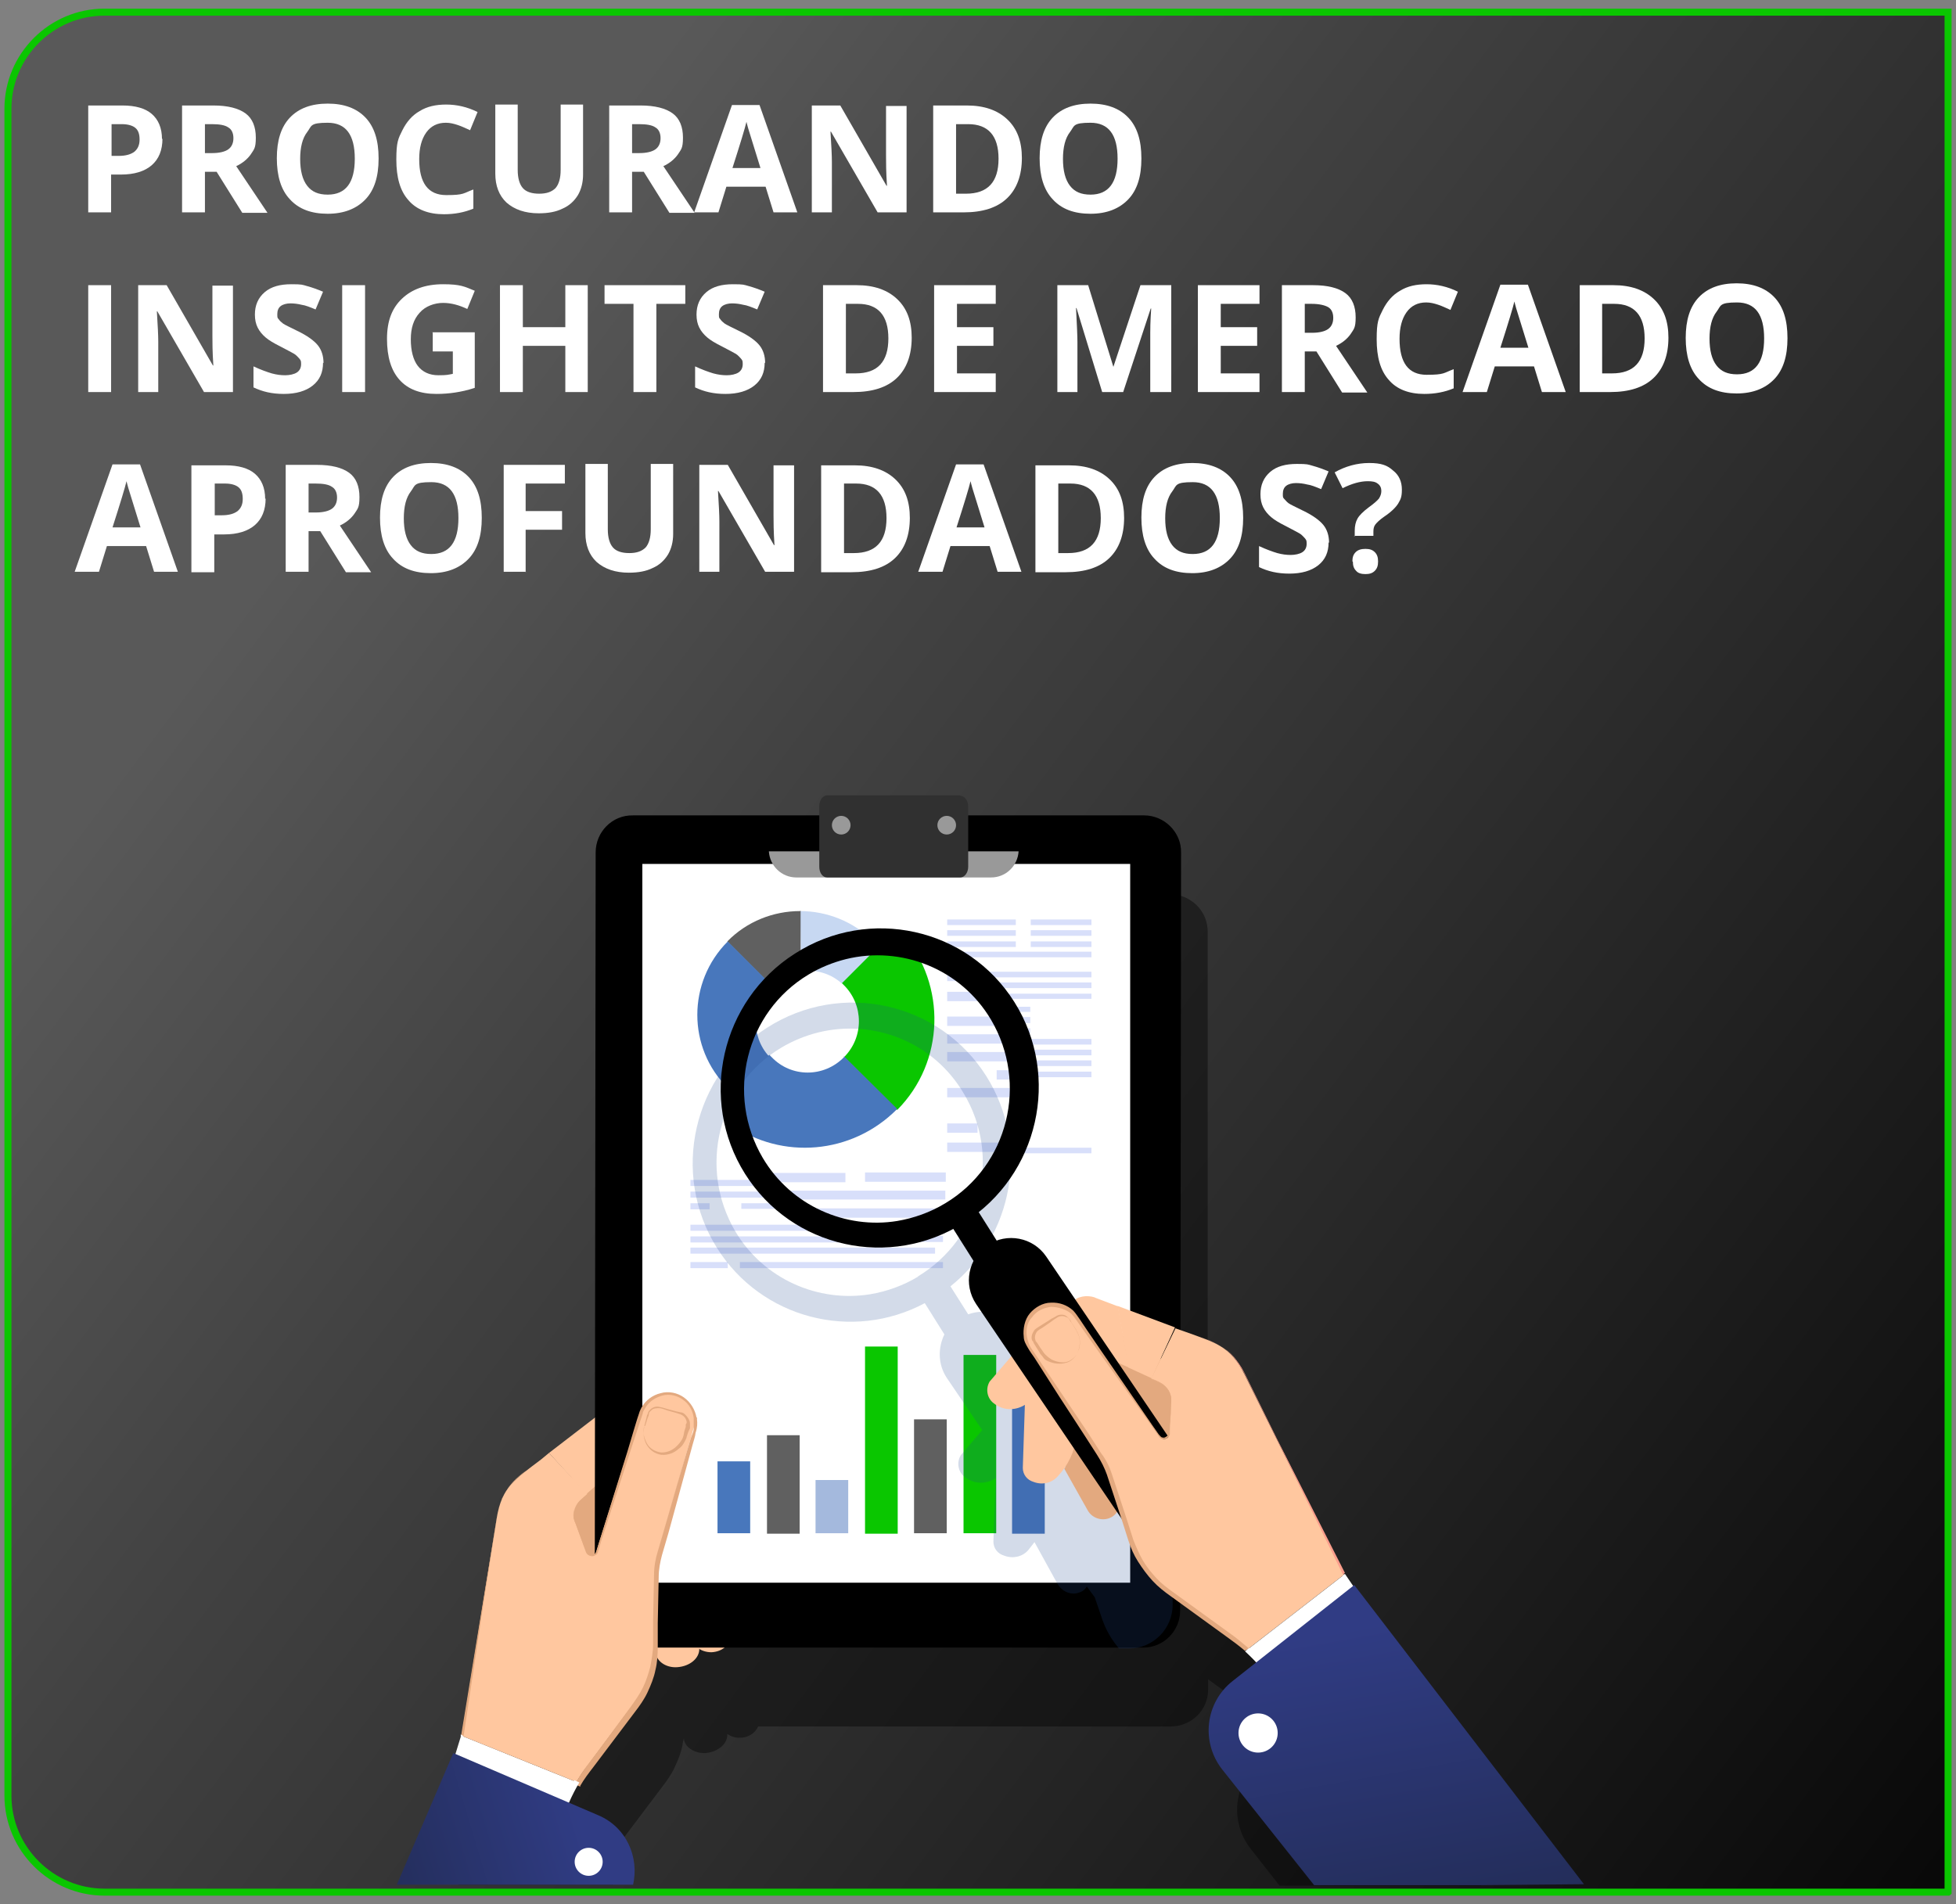 <?xml version="1.0" encoding="UTF-8"?>
<svg id="a" xmlns="http://www.w3.org/2000/svg" version="1.1" xmlns:xlink="http://www.w3.org/1999/xlink" viewBox="0 0 419 408">
  <rect x="0" y="0" width="419" height="408" fill="#808080" stroke="none"/>
  <defs>
    <style>
      .cls-1 {
        fill: #000;
      }

      .cls-1, .cls-2, .cls-3, .cls-4, .cls-5, .cls-6, .cls-7, .cls-8, .cls-9, .cls-10, .cls-11, .cls-12, .cls-13, .cls-14, .cls-15, .cls-16, .cls-17, .cls-18, .cls-19, .cls-20 {
        stroke-width: 0px;
      }

      .cls-2 {
        fill: #fc619d;
      }

      .cls-3 {
        fill: #fb9e8c;
      }

      .cls-4 {
        fill: #0ac600;
      }

      .cls-5 {
        fill: #4877bc;
      }

      .cls-6 {
        fill: #224d8f;
      }

      .cls-21 {
        opacity: .4;
      }

      .cls-7 {
        fill: #303030;
      }

      .cls-8 {
        fill: #a4b9dd;
      }

      .cls-9 {
        fill: #999;
      }

      .cls-10 {
        fill: #54bded;
      }

      .cls-11 {
        fill: #302c6f;
      }

      .cls-12 {
        fill: url(#linear-gradient-2);
      }

      .cls-13 {
        fill: #c7d8f2;
      }

      .cls-14 {
        fill: url(#linear-gradient-3);
      }

      .cls-15 {
        fill: #ffc79f;
      }

      .cls-16 {
        fill: #d8dffa;
      }

      .cls-17 {
        fill: #e3a97f;
      }

      .cls-18 {
        fill: #606060;
      }

      .cls-19 {
        fill: #fff;
      }

      .cls-22 {
        opacity: .2;
      }

      .cls-20 {
        fill: #ffb29f;
      }

      .cls-23 {
        fill: url(#linear-gradient);
        stroke: #0ac600;
        stroke-miterlimit: 10;
        stroke-width: 1.5px;
      }
    </style>
    <linearGradient id="linear-gradient" x1="442.8" y1="33.4" x2="-16.4" y2="379.5" gradientTransform="translate(0 408) scale(1 -1)" gradientUnits="userSpaceOnUse">
      <stop offset="0" stop-color="#000"/>
      <stop offset="0" stop-color="#080808"/>
      <stop offset=".6" stop-color="#424242"/>
      <stop offset=".8" stop-color="#595959"/>
    </linearGradient>
    <linearGradient id="linear-gradient-2" x1="80.1" y1="-532.5" x2="123.3" y2="-519.6" gradientTransform="translate(0 -131.9) scale(1 -1)" gradientUnits="userSpaceOnUse">
      <stop offset="0" stop-color="#232d59"/>
      <stop offset="1" stop-color="#303c84"/>
    </linearGradient>
    <linearGradient id="linear-gradient-3" x1="303.3" y1="-543.5" x2="292.2" y2="-480.3" gradientTransform="translate(0 -131.9) scale(1 -1)" gradientUnits="userSpaceOnUse">
      <stop offset="0" stop-color="#232d59"/>
      <stop offset="1" stop-color="#303c84"/>
    </linearGradient>
  </defs>
  <g id="b">
    <path class="cls-23" d="M417.3,405.4H22.4c-11.4,0-20.7-9.3-20.7-20.7V23.3c0-11.4,9.3-20.7,20.7-20.7h394.9v402.8Z"/>
  </g>
  <g>
    <path class="cls-19" d="M34.8,29.7c0,2.5-.8,4.4-2.3,5.7-1.5,1.3-3.7,2-6.6,2h-2.1v8.1h-4.9v-22.9h7.3c2.8,0,4.9.6,6.3,1.8,1.4,1.2,2.2,3,2.2,5.4ZM23.8,33.4h1.6c1.5,0,2.6-.3,3.4-.9.7-.6,1.1-1.4,1.1-2.6s-.3-2-.9-2.5c-.6-.5-1.6-.8-2.9-.8h-2.2v6.8Z"/>
    <path class="cls-19" d="M43.9,36.7v8.8h-4.9v-22.9h6.7c3.1,0,5.4.6,6.9,1.7s2.2,2.9,2.2,5.2-.4,2.5-1.1,3.6c-.7,1-1.8,1.9-3.1,2.5,3.4,5.1,5.7,8.5,6.7,10h-5.4l-5.5-8.8h-2.6ZM43.9,32.8h1.6c1.5,0,2.7-.3,3.4-.8.7-.5,1.1-1.3,1.1-2.4s-.4-1.9-1.1-2.3c-.7-.5-1.9-.7-3.5-.7h-1.5v6.2Z"/>
    <path class="cls-19" d="M81.1,34c0,3.8-.9,6.7-2.8,8.7-1.9,2-4.6,3.1-8.1,3.1s-6.2-1-8.1-3.1c-1.9-2-2.8-5-2.8-8.8s.9-6.7,2.8-8.7c1.9-2,4.6-3,8.1-3s6.2,1,8.1,3c1.9,2,2.8,4.9,2.8,8.7ZM64.3,34c0,2.6.5,4.5,1.5,5.8,1,1.3,2.4,1.9,4.4,1.9,3.9,0,5.8-2.6,5.8-7.7s-1.9-7.7-5.8-7.7-3.4.7-4.4,2c-1,1.3-1.5,3.2-1.5,5.8Z"/>
    <path class="cls-19" d="M95.5,26.3c-1.8,0-3.2.7-4.2,2.1-1,1.4-1.5,3.3-1.5,5.7,0,5.1,1.9,7.7,5.8,7.7s3.6-.4,5.8-1.2v4.1c-1.9.8-4,1.2-6.3,1.2-3.3,0-5.9-1-7.6-3-1.8-2-2.6-4.9-2.6-8.7s.4-4.5,1.3-6.3c.9-1.8,2.1-3.2,3.7-4.1,1.6-1,3.5-1.4,5.7-1.4s4.5.5,6.7,1.6l-1.6,3.9c-.9-.4-1.7-.8-2.6-1.1-.9-.3-1.7-.5-2.6-.5Z"/>
    <path class="cls-19" d="M124.9,22.6v14.8c0,1.7-.4,3.2-1.1,4.4-.8,1.3-1.9,2.3-3.3,2.9-1.4.7-3.1,1-5.1,1-2.9,0-5.2-.8-6.9-2.3-1.6-1.5-2.4-3.6-2.4-6.2v-14.8h4.8v14c0,1.8.4,3.1,1.1,3.9.7.8,1.9,1.2,3.5,1.2s2.7-.4,3.5-1.2c.7-.8,1.1-2.1,1.1-3.9v-14h4.8Z"/>
    <path class="cls-19" d="M135.4,36.7v8.8h-4.9v-22.9h6.7c3.1,0,5.4.6,6.9,1.7s2.2,2.9,2.2,5.2-.4,2.5-1.1,3.6c-.7,1-1.8,1.9-3.1,2.5,3.4,5.1,5.7,8.5,6.7,10h-5.4l-5.5-8.8h-2.6ZM135.4,32.8h1.6c1.5,0,2.7-.3,3.4-.8.7-.5,1.1-1.3,1.1-2.4s-.4-1.9-1.1-2.3c-.7-.5-1.9-.7-3.5-.7h-1.5v6.2Z"/>
    <path class="cls-19" d="M165.7,45.5l-1.7-5.5h-8.4l-1.7,5.5h-5.2l8.1-23h5.9l8.1,23h-5.2ZM162.9,36c-1.5-4.9-2.4-7.7-2.6-8.4-.2-.6-.3-1.2-.4-1.5-.3,1.3-1.3,4.6-3,9.9h6Z"/>
    <path class="cls-19" d="M194.2,45.5h-6.2l-10-17.3h-.1c.2,3.1.3,5.2.3,6.5v10.8h-4.3v-22.9h6.1l9.9,17.2h.1c-.2-3-.2-5.1-.2-6.3v-10.8h4.4v22.9Z"/>
    <path class="cls-19" d="M218.9,33.8c0,3.8-1.1,6.7-3.2,8.7s-5.2,3-9.3,3h-6.5v-22.9h7.2c3.7,0,6.6,1,8.7,3s3.1,4.7,3.1,8.3ZM213.9,34c0-4.9-2.2-7.4-6.5-7.4h-2.6v14.9h2.1c4.7,0,7-2.5,7-7.5Z"/>
    <path class="cls-19" d="M244.5,34c0,3.8-.9,6.7-2.8,8.7-1.9,2-4.6,3.1-8.1,3.1s-6.2-1-8.1-3.1c-1.9-2-2.8-5-2.8-8.8s.9-6.7,2.8-8.7c1.9-2,4.6-3,8.1-3s6.2,1,8.1,3c1.9,2,2.8,4.9,2.8,8.7ZM227.7,34c0,2.6.5,4.5,1.5,5.8s2.4,1.9,4.4,1.9c3.9,0,5.8-2.6,5.8-7.7s-1.9-7.7-5.8-7.7-3.4.7-4.4,2c-1,1.3-1.5,3.2-1.5,5.8Z"/>
    <path class="cls-19" d="M18.9,84v-22.9h4.9v22.9h-4.9Z"/>
    <path class="cls-19" d="M49.9,84h-6.2l-10-17.3h-.1c.2,3.1.3,5.2.3,6.5v10.8h-4.3v-22.9h6.1l9.9,17.2h.1c-.2-3-.2-5.1-.2-6.3v-10.8h4.4v22.9Z"/>
    <path class="cls-19" d="M69.2,77.7c0,2.1-.7,3.7-2.2,4.9-1.5,1.2-3.6,1.8-6.2,1.8s-4.6-.5-6.5-1.4v-4.5c1.5.7,2.9,1.2,3.9,1.5,1.1.3,2,.4,2.9.4s1.9-.2,2.5-.6c.6-.4.9-1,.9-1.8s-.1-.8-.4-1.2c-.3-.3-.6-.7-1.1-1-.5-.3-1.5-.8-3-1.6-1.4-.7-2.4-1.3-3.1-1.9-.7-.6-1.3-1.3-1.7-2.1-.4-.8-.6-1.7-.6-2.8,0-2,.7-3.6,2.1-4.8,1.4-1.2,3.3-1.7,5.7-1.7s2.3.1,3.4.4c1.1.3,2.2.7,3.4,1.2l-1.6,3.8c-1.2-.5-2.2-.9-3-1-.8-.2-1.6-.3-2.4-.3s-1.6.2-2.1.6c-.5.4-.7,1-.7,1.7s0,.8.3,1.1c.2.3.5.6.9.9.4.3,1.5.8,3.1,1.6,2.1,1,3.6,2.1,4.4,3.1.8,1,1.2,2.3,1.2,3.8Z"/>
    <path class="cls-19" d="M73.3,84v-22.9h4.9v22.9h-4.9Z"/>
    <path class="cls-19" d="M92.6,71.2h9.1v11.9c-1.5.5-2.9.8-4.2,1-1.3.2-2.6.3-4,.3-3.5,0-6.1-1-7.9-3s-2.7-4.9-2.7-8.8,1.1-6.6,3.2-8.6,5-3.1,8.8-3.1,4.6.5,6.8,1.4l-1.6,3.9c-1.7-.8-3.4-1.3-5.2-1.3s-3.8.7-5,2.1c-1.3,1.4-1.9,3.3-1.9,5.7s.5,4.4,1.5,5.7c1,1.3,2.5,2,4.4,2s2-.1,3.1-.3v-4.8h-4.3v-4Z"/>
    <path class="cls-19" d="M125.9,84h-4.8v-9.9h-9.1v9.9h-4.9v-22.9h4.9v9h9.1v-9h4.8v22.9Z"/>
    <path class="cls-19" d="M140.6,84h-4.9v-18.9h-6.2v-4h17.3v4h-6.2v18.9Z"/>
    <path class="cls-19" d="M163.8,77.7c0,2.1-.7,3.7-2.2,4.9-1.5,1.2-3.6,1.8-6.2,1.8s-4.6-.5-6.5-1.4v-4.5c1.5.7,2.9,1.2,3.9,1.5,1.1.3,2,.4,2.9.4s1.9-.2,2.5-.6c.6-.4.9-1,.9-1.8s-.1-.8-.4-1.2c-.3-.3-.6-.7-1.1-1-.5-.3-1.5-.8-3-1.6-1.4-.7-2.4-1.3-3.1-1.9-.7-.6-1.3-1.3-1.7-2.1-.4-.8-.6-1.7-.6-2.8,0-2,.7-3.6,2.1-4.8,1.4-1.2,3.3-1.7,5.7-1.7s2.3.1,3.4.4c1.1.3,2.2.7,3.4,1.2l-1.6,3.8c-1.2-.5-2.2-.9-3-1-.8-.2-1.6-.3-2.4-.3s-1.6.2-2.1.6c-.5.4-.7,1-.7,1.7s0,.8.3,1.1c.2.3.5.6.9.9.4.3,1.5.8,3.1,1.6,2.1,1,3.6,2.1,4.4,3.1.8,1,1.2,2.3,1.2,3.8Z"/>
    <path class="cls-19" d="M195.3,72.3c0,3.8-1.1,6.7-3.2,8.7s-5.2,3-9.3,3h-6.5v-22.9h7.2c3.7,0,6.6,1,8.7,3,2.1,2,3.1,4.7,3.1,8.3ZM190.3,72.5c0-4.9-2.2-7.4-6.5-7.4h-2.6v14.9h2.1c4.7,0,7-2.5,7-7.5Z"/>
    <path class="cls-19" d="M213.3,84h-13.2v-22.9h13.2v4h-8.3v5h7.8v4h-7.8v5.9h8.3v4Z"/>
    <path class="cls-19" d="M236.1,84l-5.5-18h-.1c.2,3.7.3,6.1.3,7.3v10.7h-4.3v-22.9h6.6l5.4,17.5h0l5.8-17.5h6.6v22.9h-4.5v-10.8c0-.5,0-1.1,0-1.8s0-2.4.2-5.3h-.1l-5.9,17.9h-4.4Z"/>
    <path class="cls-19" d="M269.8,84h-13.2v-22.9h13.2v4h-8.3v5h7.8v4h-7.8v5.9h8.3v4Z"/>
    <path class="cls-19" d="M279.5,75.2v8.8h-4.9v-22.9h6.7c3.1,0,5.4.6,6.9,1.7,1.5,1.1,2.2,2.9,2.2,5.2s-.4,2.5-1.1,3.6c-.7,1-1.8,1.9-3.1,2.5,3.4,5.1,5.7,8.5,6.7,10h-5.4l-5.5-8.8h-2.6ZM279.5,71.3h1.6c1.5,0,2.7-.3,3.4-.8.7-.5,1.1-1.3,1.1-2.4s-.4-1.9-1.1-2.3-1.9-.7-3.5-.7h-1.5v6.2Z"/>
    <path class="cls-19" d="M305.5,64.8c-1.8,0-3.2.7-4.2,2.1s-1.5,3.3-1.5,5.7c0,5.1,1.9,7.7,5.8,7.7s3.6-.4,5.8-1.2v4.1c-1.9.8-4,1.2-6.3,1.2-3.3,0-5.9-1-7.6-3-1.8-2-2.6-4.9-2.6-8.7s.4-4.5,1.3-6.3,2.1-3.2,3.7-4.1c1.6-1,3.5-1.4,5.7-1.4s4.5.5,6.7,1.6l-1.6,3.9c-.9-.4-1.7-.8-2.6-1.1-.9-.3-1.7-.5-2.6-.5Z"/>
    <path class="cls-19" d="M330.3,84l-1.7-5.5h-8.4l-1.7,5.5h-5.2l8.1-23h5.9l8.1,23h-5.2ZM327.4,74.5c-1.5-4.9-2.4-7.7-2.6-8.4-.2-.6-.3-1.2-.4-1.5-.3,1.3-1.3,4.6-3,9.9h6Z"/>
    <path class="cls-19" d="M357.4,72.3c0,3.8-1.1,6.7-3.2,8.7s-5.2,3-9.3,3h-6.5v-22.9h7.2c3.7,0,6.6,1,8.7,3s3.1,4.7,3.1,8.3ZM352.3,72.5c0-4.9-2.2-7.4-6.5-7.4h-2.6v14.9h2.1c4.7,0,7-2.5,7-7.5Z"/>
    <path class="cls-19" d="M382.9,72.5c0,3.8-.9,6.7-2.8,8.7-1.9,2-4.6,3.1-8.1,3.1s-6.2-1-8.1-3.1c-1.9-2-2.8-5-2.8-8.8s.9-6.7,2.8-8.7c1.9-2,4.6-3,8.1-3s6.2,1,8.1,3c1.9,2,2.8,4.9,2.8,8.7ZM366.2,72.5c0,2.6.5,4.5,1.5,5.8s2.4,1.9,4.4,1.9c3.9,0,5.8-2.6,5.8-7.7s-1.9-7.7-5.8-7.7-3.4.7-4.4,2c-1,1.3-1.5,3.2-1.5,5.8Z"/>
    <path class="cls-19" d="M33,122.5l-1.7-5.5h-8.4l-1.7,5.5h-5.2l8.1-23h5.9l8.1,23h-5.2ZM30.1,113c-1.5-4.9-2.4-7.7-2.6-8.4-.2-.6-.3-1.2-.4-1.5-.3,1.3-1.3,4.6-3,9.9h6Z"/>
    <path class="cls-19" d="M56.9,106.8c0,2.5-.8,4.4-2.3,5.7-1.5,1.3-3.7,2-6.6,2h-2.1v8.1h-4.9v-22.9h7.3c2.8,0,4.9.6,6.3,1.8,1.4,1.2,2.2,3,2.2,5.4ZM45.9,110.4h1.6c1.5,0,2.6-.3,3.4-.9.7-.6,1.1-1.4,1.1-2.6s-.3-2-.9-2.5c-.6-.5-1.6-.8-2.9-.8h-2.2v6.8Z"/>
    <path class="cls-19" d="M66.1,113.7v8.8h-4.9v-22.9h6.7c3.1,0,5.4.6,6.9,1.7s2.2,2.9,2.2,5.2-.4,2.5-1.1,3.6c-.7,1-1.8,1.9-3.1,2.5,3.4,5.1,5.7,8.5,6.7,10h-5.4l-5.5-8.8h-2.6ZM66.1,109.8h1.6c1.5,0,2.7-.3,3.4-.8.7-.5,1.1-1.3,1.1-2.4s-.4-1.9-1.1-2.3c-.7-.5-1.9-.7-3.5-.7h-1.5v6.2Z"/>
    <path class="cls-19" d="M103.2,111c0,3.8-.9,6.7-2.8,8.7-1.9,2-4.6,3.1-8.1,3.1s-6.2-1-8.1-3.1c-1.9-2-2.8-5-2.8-8.8s.9-6.7,2.8-8.7c1.9-2,4.6-3,8.1-3s6.2,1,8.1,3c1.9,2,2.8,4.9,2.8,8.7ZM86.5,111c0,2.6.5,4.5,1.5,5.8,1,1.3,2.4,1.9,4.4,1.9,3.9,0,5.8-2.6,5.8-7.7s-1.9-7.7-5.8-7.7-3.4.7-4.4,2c-1,1.3-1.5,3.2-1.5,5.8Z"/>
    <path class="cls-19" d="M112.7,122.5h-4.8v-22.9h13.1v4h-8.4v5.9h7.8v4h-7.8v9.1Z"/>
    <path class="cls-19" d="M144.2,99.6v14.8c0,1.7-.4,3.2-1.1,4.4-.8,1.3-1.9,2.3-3.3,2.9-1.4.7-3.1,1-5.1,1-2.9,0-5.2-.8-6.9-2.3-1.6-1.5-2.4-3.6-2.4-6.2v-14.8h4.8v14c0,1.8.4,3.1,1.1,3.9.7.8,1.9,1.2,3.5,1.2s2.7-.4,3.5-1.2c.7-.8,1.1-2.1,1.1-3.9v-14h4.8Z"/>
    <path class="cls-19" d="M170.1,122.5h-6.2l-10-17.3h-.1c.2,3.1.3,5.2.3,6.5v10.8h-4.3v-22.9h6.1l9.9,17.2h.1c-.2-3-.2-5.1-.2-6.3v-10.8h4.4v22.9Z"/>
    <path class="cls-19" d="M194.9,110.9c0,3.8-1.1,6.7-3.2,8.7s-5.2,3-9.3,3h-6.5v-22.9h7.2c3.7,0,6.6,1,8.7,3,2.1,2,3.1,4.7,3.1,8.3ZM189.9,111c0-4.9-2.2-7.4-6.5-7.4h-2.6v14.9h2.1c4.7,0,7-2.5,7-7.5Z"/>
    <path class="cls-19" d="M213.7,122.5l-1.7-5.5h-8.4l-1.7,5.5h-5.2l8.1-23h5.9l8.1,23h-5.2ZM210.9,113c-1.5-4.9-2.4-7.7-2.6-8.4-.2-.6-.3-1.2-.4-1.5-.3,1.3-1.3,4.6-3,9.9h6Z"/>
    <path class="cls-19" d="M240.8,110.9c0,3.8-1.1,6.7-3.2,8.7s-5.2,3-9.3,3h-6.5v-22.9h7.2c3.7,0,6.6,1,8.7,3s3.1,4.7,3.1,8.3ZM235.8,111c0-4.9-2.2-7.4-6.5-7.4h-2.6v14.9h2.1c4.7,0,7-2.5,7-7.5Z"/>
    <path class="cls-19" d="M266.3,111c0,3.8-.9,6.7-2.8,8.7-1.9,2-4.6,3.1-8.1,3.1s-6.2-1-8.1-3.1c-1.9-2-2.8-5-2.8-8.8s.9-6.7,2.8-8.7c1.9-2,4.6-3,8.1-3s6.2,1,8.1,3c1.9,2,2.8,4.9,2.8,8.7ZM249.6,111c0,2.6.5,4.5,1.5,5.8s2.4,1.9,4.4,1.9c3.9,0,5.8-2.6,5.8-7.7s-1.9-7.7-5.8-7.7-3.4.7-4.4,2c-1,1.3-1.5,3.2-1.5,5.8Z"/>
    <path class="cls-19" d="M284.6,116.2c0,2.1-.7,3.7-2.2,4.9-1.5,1.2-3.6,1.8-6.2,1.8s-4.6-.5-6.5-1.4v-4.5c1.5.7,2.9,1.2,3.9,1.5,1.1.3,2,.4,2.9.4s1.9-.2,2.5-.6c.6-.4.9-1,.9-1.8s-.1-.8-.4-1.2c-.3-.3-.6-.7-1.1-1-.5-.3-1.5-.8-3-1.6-1.4-.7-2.4-1.3-3.1-1.9-.7-.6-1.3-1.3-1.7-2.1-.4-.8-.6-1.7-.6-2.8,0-2,.7-3.6,2.1-4.8,1.4-1.2,3.3-1.7,5.7-1.7s2.3.1,3.4.4c1.1.3,2.2.7,3.4,1.2l-1.6,3.8c-1.2-.5-2.2-.9-3-1-.8-.2-1.6-.3-2.4-.3s-1.6.2-2.1.6c-.5.4-.7,1-.7,1.7s0,.8.3,1.1.5.6.9.9,1.5.8,3.1,1.6c2.1,1,3.6,2.1,4.4,3.1.8,1,1.2,2.3,1.2,3.8Z"/>
    <path class="cls-19" d="M290.2,114.9v-1.2c0-1,.2-1.9.6-2.6s1.2-1.5,2.4-2.4c1.1-.8,1.8-1.4,2.2-1.9.3-.5.5-1,.5-1.6s-.2-1.2-.8-1.6c-.5-.4-1.2-.5-2.1-.5-1.6,0-3.4.5-5.4,1.5l-1.7-3.4c2.3-1.3,4.8-2,7.4-2s3.9.5,5.1,1.6c1.3,1,1.9,2.4,1.9,4.1s-.3,2.1-.8,3c-.5.8-1.5,1.8-3,2.8-1,.7-1.6,1.3-1.9,1.7-.3.4-.4.9-.4,1.5v.9h-4.2ZM289.7,120.3c0-.9.2-1.5.7-2s1.2-.7,2.1-.7,1.5.2,2,.7c.5.5.7,1.1.7,2s-.2,1.5-.7,2c-.5.5-1.1.7-2,.7s-1.6-.2-2-.7c-.5-.5-.7-1.1-.7-2Z"/>
  </g>
  <g>
    <g class="cls-21">
      <path class="cls-1" d="M296,356.6l-.5.4-1.9-2.8-21.2-42.7c-.5-1.2-1.2-2.2-1.8-3-2.6-3.5-5.7-4.3-11-6.3l-.9-.4v-102.2c0-4-2.9-7.2-6.7-7.9v-10.5c0-1.5-1.2-2.9-2.7-2.9h-2.2c-1.5,0-2.9,1.3-2.9,2.8v5.1c-1.1,0-2,.9-2,2.1v3.2h-28.9v-2c0-1.3-.7-2.3-1.7-2.3h-28.5c-.9,0-1.7,1-1.7,2.3v2h-40c-4.3,0-8,3.5-8,8v121.1l-10,7.7-1.6,1.3c-1,.8-1.9,1.4-2.7,2.1l2.7-2.2-3.2,2.4c-1.1.8-2.1,1.6-3,2.6s-1.6,2.1-2.2,3.3c-.5,1.3-.9,2.5-1.1,3.9l-2.6,15.8-5.2,31.6-.2.5-6.1,14.2h33.1v-3.8l-1.6-.7c0-.2.2-.5.4-.6.8-1.4,1.8-2.7,2.8-4l8.9-11.8c1-1.3,2-2.7,2.7-4.2s1.4-3.2,1.7-4.8c0-.5.2-1,.3-1.5,0,1.8,2.2,3.3,4.6,3.2,2.6-.2,4.7-1.9,4.7-3.9v-.2c.7.5,1.7.9,2.8.8,1.9,0,3.3-1.2,3.8-2.4h88.4c4.3,0,8-3.4,8-7.9v-2.2l11.1,8.1c2,1.4,3.9,3.1,5.6,5l-5.4,4.3c-5.8,4.6-6.8,13-2.2,18.9l6.2,7.9h43.2v-20.5l-21.1-26.9h-.2Z"/>
    </g>
    <g class="cls-22">
      <path class="cls-6" d="M118.6,331.9l.3-.3c-.2,0-.4.3-.5.4h.2Z"/>
    </g>
    <g>
      <rect class="cls-10" x="241" y="197" width="1.5" height="7.1" transform="translate(40.4 441.6) rotate(-89.8)"/>
      <path class="cls-11" d="M242.1,275.6v-2.4c0-.2-.2-.4-.4-.4s-.4.2-.4.4v2.4c0,.2.2.4.4.4s.4-.2.4-.4Z"/>
      <polygon class="cls-10" points="241.3 275.2 240.7 273.3 242.9 273.2 242.1 275.2 241.3 275.2"/>
      <polygon class="cls-10" points="238.1 265.3 245.5 265.3 242.9 273.2 240.7 273.3 238.1 265.3"/>
      <path class="cls-11" d="M238.5,201.4h7.1c.2,0,.4.2.4.4l-.3,63.2c0,.5-.4.8-.8.8h-6.2c-.5,0-.8-.4-.8-.8l.3-63.2c0-.2.2-.4.4-.4h0Z"/>
    </g>
    <path class="cls-17" d="M124.5,339.2c3.4.7,6.9-1.5,7.6-5l3.4-16.7c.7-3.4-1.5-6.9-5-7.6-3.4-.7-6.9,1.5-7.6,5l-3.4,16.7c-.8,3.4,1.4,6.9,5,7.6Z"/>
    <path class="cls-20" d="M132.1,320.5c1.5-1.2,3.5-1.4,5.2-.5l1.4.6c-.7.7-1.3,1.5-1.6,2.5l-3.2,9.8-4.2,3.8-1.7-13.2,4.1-3.2v.2Z"/>
    <polygon class="cls-15" points="117.6 311.3 128 303.3 129.7 316.5 125.6 320.1 117.6 311.3"/>
    <path class="cls-15" d="M149.5,343.1l.3,10.2c0,2-2,3.7-4.7,3.9-2.6.2-4.8-1.5-4.6-3.5l1.4-16.1,7.7,5.5h0Z"/>
    <path class="cls-15" d="M156.2,342.1l.2,8.6c0,1.7-1.7,3.2-4,3.3-2.2,0-4-1.3-3.9-3l1.2-13.6,6.5,4.7Z"/>
    <path class="cls-1" d="M244.9,353h-109.6c-4.3,0-8-3.6-7.9-8l.2-162.4c0-4.3,3.5-8,8-7.9h109.5c4.3,0,8,3.6,7.9,8l-.2,162.4c0,4.3-3.5,7.9-7.9,7.9h0Z"/>
    <rect class="cls-19" x="137.6" y="185.1" width="104.5" height="154"/>
    <path class="cls-19" d="M98.9,372.4l-3.4,11.7,24.2,6.5v-.4c1-3,2.3-5.8,3.8-8.4l-24.6-9.9v.5h0Z"/>
    <path class="cls-15" d="M144.7,298.9c-2.2-.6-4.3,0-5.9,1.4-.7.7-1.3,1.5-1.6,2.5l-3.2,9.8-6.3,19.9c-.4,1.1-1.8,1.1-2.2,0l-2.4-6.6c-.5-1.5,0-3.3,1.1-4.4l1.6-1.4-8.2-8.8-1.7,1.4c-5.5,4.2-8.4,5.8-9.5,12.6l-7.5,46.6,24.6,9.9c.7-1.2,1.4-2.3,2.3-3.4l10.2-13.7c2.7-3.6,4.2-8,4.2-12.5l.2-15.2c0-1.5.3-3.1.6-4.5l7.5-26.2c1.1-3-.6-6.4-3.8-7.4h0Z"/>
    <g>
      <path class="cls-17" d="M104,340.7l2.5-15.8c.2-1.4.5-2.6,1.1-3.9.5-1.3,1.3-2.3,2.2-3.3.9-1,1.9-1.8,3-2.7l3.2-2.4-3.2,2.4c-1.1.8-2.1,1.6-3,2.6s-1.6,2.1-2.2,3.3c-.5,1.3-.9,2.5-1.1,3.9l-2.6,15.8-5.1,31.1.5.3,4.7-31.3Z"/>
      <path class="cls-17" d="M149.2,303.7c-.3-1.7-1.3-3.3-2.7-4.3s-3.3-1.4-5-.9c-1.7.4-3.2,1.5-4.1,3.1-.2.4-.4.8-.5,1.2l-.4,1.2-.7,2.3-1.4,4.7-5.9,18.9-.7,2.3c0,.4-.3.8-.6.9-.4.2-.8.2-1.1,0-.4-.2-.5-.6-.6-1l-.5-1.2-.8-2.3-.8-2.3c-.4-.7-.5-1.5-.4-2.3,0-.8.5-1.5,1.1-2.2.6-.5,1.2-1.1,1.8-1.6h-.2c-.5.5-1.2,1.1-1.7,1.6-.5.6-1,1.4-1.1,2.2-.2.8,0,1.7.4,2.4l1.7,4.6.5,1.2c0,.2,0,.4.2.5,0,.2.3.4.5.5.4.3.9.3,1.3,0,.5-.2.6-.6.7-1.1l.7-2.3,6.1-18.8,2.3-7,.4-1.2c0-.4.3-.7.5-1.1.8-1.4,2.2-2.3,3.7-2.7s3.2,0,4.4.9c1.3.9,2.1,2.3,2.3,3.9v2.3c0,.8-.5,1.5-.7,2.3l-2.8,9.5-2.8,9.7-1.4,4.8c-.5,1.6-.8,3.3-.8,5.1l-.2,9.8v5c0,1.6-.3,3.2-.6,4.8-.4,1.5-.9,3.1-1.6,4.5s-1.6,2.7-2.6,4.1l-5.9,8-3,4c-1,1.3-2,2.7-2.8,4.2,0,0,0,.2-.2.4l1.1.5v-.2c.8-1.4,1.8-2.7,2.8-4l8.9-11.8c1-1.3,2-2.7,2.7-4.2s1.4-3.2,1.7-4.8c.4-1.6.5-3.3.5-5.1v-5l.2-9.8c0-1.6.3-3.2.7-4.7l1.4-4.8,2.6-9.5,2.6-9.5c.2-.8.5-1.5.6-2.4.4-1.2.4-2.1.3-2.9v-.4Z"/>
      <path class="cls-19" d="M119.3,389.9l-23.4-6.1,3.3-11.4h0v-.5l-.5-.3v.5l-3.6,11.7v.4h.3l24.2,6.7.5.2.2-.5c.9-3.1,2.2-6,3.8-8.7l-1.1-.5c-1.5,2.6-2.8,5.4-3.7,8.3v.2Z"/>
    </g>
    <path class="cls-17" d="M138,305.6l.5-1.9c0-.3.2-.6.3-.9,0-.3.3-.6.5-.8.5-.5,1.2-.7,1.8-.6s1.3.3,1.9.5l1.9.5.9.2c.4,0,.7.2,1,.5.5.5,1,1.2,1,1.9s0,.4,0,.5v.5l-.4.9-.3.9c0,.3-.2.6-.4,1-.3.6-.7,1.2-1.3,1.6-1,.9-2.3,1.4-3.7,1.3-1.4-.2-2.5-1-3.2-2.2-.6-1.1-.8-2.5-.5-3.7v-.2ZM138,305.6c-.4,1.3,0,2.6.6,3.7s1.9,1.8,3.1,1.9c1.3,0,2.4-.5,3.3-1.4.5-.5.8-.9,1.1-1.4s.4-1.2.5-1.8l.3-.9v-.5s.2-.3.2-.4c0-.5-.3-1.1-.7-1.4-.2-.2-.5-.3-.7-.4l-.9-.3-1.8-.5c-.6-.2-1.3-.5-1.8-.5s-1.3,0-1.7.5c-.3.2-.5.5-.5.8s-.2.6-.3.9l-.5,1.6h-.2Z"/>
    <path class="cls-9" d="M164.7,182.4c.2,3.1,2.7,5.6,5.9,5.6h41.7c3.2,0,5.7-2.5,5.9-5.6h-53.5,0Z"/>
    <path class="cls-7" d="M205.7,170.4h-28.5c-.9,0-1.7,1-1.7,2.3v13c0,1.3.7,2.3,1.7,2.3h28.5c.9,0,1.7-1,1.7-2.3v-12.9c0-1.3-.8-2.3-1.7-2.3h0Z"/>
    <rect class="cls-16" x="147.9" y="257.8" width="4.1" height="1.3"/>
    <rect class="cls-16" x="184.1" y="264.8" width="17.9" height="1.3"/>
    <polygon class="cls-16" points="147.9 252.8 147.9 254.1 165.9 254.1 164.4 252.8 147.9 252.8"/>
    <polygon class="cls-16" points="181.1 251.3 162.4 251.3 164.6 253.3 181.1 253.3 181.1 251.3"/>
    <rect class="cls-16" x="185.3" y="251.2" width="17.3" height="2"/>
    <polygon class="cls-16" points="147.9 255.3 147.9 256.6 168.7 256.6 167.2 255.3 147.9 255.3"/>
    <polygon class="cls-16" points="202.5 255.1 166.7 255.1 169 257 202.5 257 202.5 255.1"/>
    <polygon class="cls-16" points="158.8 257.8 158.8 259 171.5 259 170 257.8 158.8 257.8"/>
    <polygon class="cls-16" points="202.5 258.9 171.1 258.9 173.4 260.9 202.5 260.9 202.5 258.9"/>
    <rect class="cls-16" x="147.9" y="262.4" width="54" height="1.3"/>
    <rect class="cls-16" x="147.9" y="264.9" width="33.5" height="1.3"/>
    <rect class="cls-16" x="147.9" y="267.3" width="52.4" height="1.3"/>
    <rect class="cls-16" x="147.9" y="270.4" width="8" height="1.3"/>
    <rect class="cls-16" x="158.5" y="270.4" width="43.5" height="1.3"/>
    <rect class="cls-16" x="220.8" y="197" width="13" height="1.2"/>
    <rect class="cls-16" x="220.8" y="199.3" width="13" height="1.2"/>
    <rect class="cls-16" x="220.8" y="201.7" width="13" height="1.2"/>
    <rect class="cls-16" x="202.9" y="203.9" width="30.9" height="1.2"/>
    <rect class="cls-16" x="209.5" y="208.2" width="24.3" height="1.2"/>
    <polygon class="cls-16" points="209.5 211.7 210.6 211.7 209.5 211 209.5 211.7"/>
    <polygon class="cls-16" points="233.8 210.5 209.5 210.5 209.5 211 210.6 211.7 233.8 211.7 233.8 210.5"/>
    <polygon class="cls-16" points="213.9 214 213.4 213.8 213.5 214 213.9 214"/>
    <polygon class="cls-16" points="213.4 213.8 212.1 212.9 209.5 212.9 209.5 214 213.5 214 213.4 213.8"/>
    <polygon class="cls-16" points="212.1 212.9 213.4 213.8 213.2 212.9 212.1 212.9"/>
    <polygon class="cls-16" points="233.8 214 233.8 212.9 213.2 212.9 213.4 213.8 213.9 214 233.8 214"/>
    <rect class="cls-16" x="202.9" y="197" width="14.7" height="1.2"/>
    <rect class="cls-16" x="202.9" y="199.3" width="14.7" height="1.2"/>
    <rect class="cls-16" x="202.9" y="201.7" width="14.7" height="1.2"/>
    <polygon class="cls-16" points="206.3 208.2 205.6 208.2 206.3 208.7 206.3 208.2"/>
    <polygon class="cls-16" points="220.7 215.7 214 215.7 214.3 216.8 220.7 216.8 220.7 215.7"/>
    <polygon class="cls-16" points="220.7 217.9 214.6 217.9 214.9 219.2 220.7 219.2 220.7 217.9"/>
    <polygon class="cls-16" points="220.7 220.3 215.2 220.3 215.5 221.5 220.7 221.5 220.7 220.3"/>
    <polygon class="cls-16" points="233.8 222.6 215.8 222.6 216.1 223.8 233.8 223.8 233.8 222.6"/>
    <polygon class="cls-16" points="233.8 224.9 216.4 224.9 216.8 226.1 233.8 226.1 233.8 224.9"/>
    <polygon class="cls-16" points="233.8 227.2 217 227.2 217.3 228.4 233.8 228.4 233.8 227.2"/>
    <polygon class="cls-16" points="233.8 229.6 217.7 229.6 217.9 230.8 233.8 230.8 233.8 229.6"/>
    <polygon class="cls-16" points="219.4 233.2 219.4 232 218.3 232 218.6 233.2 219.4 233.2"/>
    <polygon class="cls-16" points="218.9 234.4 218.7 234.4 218.5 235.5 219.2 235.5 218.9 234.4"/>
    <polygon class="cls-16" points="219.4 235.5 219.4 234.4 218.9 234.4 219.2 235.5 219.4 235.5"/>
    <polygon class="cls-16" points="219.4 236.6 218.3 236.6 218 237.9 219.4 237.9 219.4 236.6"/>
    <polygon class="cls-16" points="219.4 239 217.8 239 217.7 240.2 219.4 240.2 219.4 239"/>
    <polygon class="cls-16" points="219.4 243.6 217 243.6 216.8 244.8 219.4 244.8 219.4 243.6"/>
    <g>
      <polygon class="cls-16" points="207.4 205.6 202.9 205.6 202.9 207.6 208.4 207.6 208.4 206.5 207.4 205.6"/>
      <rect class="cls-16" x="202.9" y="208.2" width="5.6" height="2"/>
      <rect class="cls-16" x="202.9" y="212.5" width="8.9" height="2"/>
      <rect class="cls-16" x="202.9" y="217.8" width="15" height="2"/>
      <rect class="cls-16" x="202.9" y="221.6" width="15" height="2"/>
      <rect class="cls-16" x="202.9" y="225.4" width="15" height="2"/>
      <rect class="cls-16" x="213.5" y="229.3" width="4.4" height="2"/>
      <rect class="cls-16" x="202.9" y="233.1" width="15" height="2"/>
      <rect class="cls-16" x="202.9" y="240.7" width="6.5" height="2"/>
      <rect class="cls-16" x="202.9" y="244.8" width="15" height="2"/>
    </g>
    <polygon class="cls-16" points="233.8 245.9 216.6 245.9 216.4 247.1 233.8 247.1 233.8 245.9"/>
    <g>
      <circle class="cls-9" cx="180.2" cy="176.8" r="2"/>
      <circle class="cls-9" cx="202.8" cy="176.8" r="2"/>
    </g>
    <path class="cls-12" d="M135.6,403.9c1.4-6.1-1.5-12.5-7.5-15l-31-13.3-12.1,28.2h50.6Z"/>
    <circle class="cls-19" cx="126.1" cy="398.9" r="3"/>
    <path class="cls-2" d="M187.8,202.3l-1.3,1.3h2.3c-.4-.5-.7-.9-1.1-1.3h.1Z"/>
    <path class="cls-4" d="M193.4,200.1h-2.7l-10.4,10.5.5.5c4.2,4.2,4.3,11.1,0,15.4l11.4,11.3c10.2-10.3,10.6-26.7,1.2-37.7Z"/>
    <path class="cls-5" d="M180.8,226.5h0c-4.3,4.4-11.3,4.4-15.5,0l-.5-.5-7.2,7.2-.9,7.8c10.8,7.5,25.7,6.4,35.4-3.3v-.2l-11.3-11.2v.2Z"/>
    <path class="cls-13" d="M187.1,201.7c-4.3-4.3-10-6.5-15.7-6.5l.2,11.4,5.5-3.3h-2.3,2.3l1.6-1-1.6,1,9-.4,1-1.3h0Z"/>
    <path class="cls-13" d="M172.6,204.8v3.1c2.7,0,5.5.8,7.7,2.8l10.4-10.4-11.3.5-6.8,4.1h0Z"/>
    <path class="cls-18" d="M171.4,195.2c-5.7,0-11.4,2.2-15.6,6.5l8.9,8.9h0l.6-1.2-.6,1.2,6.8-4.1v-11.4h0Z"/>
    <path class="cls-5" d="M170.9,210.2v-2.7l-7.3,4.3h0l1,1c1.8-1.7,4.1-2.6,6.3-2.6Z"/>
    <path class="cls-5" d="M165.2,211.1l-1.2-1.2-4.9,9.4-1.6,14.2,7.2-7.2c-3.9-4.3-3.7-11,.5-15.2h0Z"/>
    <path class="cls-5" d="M159.7,220.3l1.2-2.2v-1.1,1.1l3.9-7.5-1,.6,1-.6-8.9-8.9h0c-8.7,8.7-8.7,22.8,0,31.4h0l3.7-3.6,1.3-11.4-1.2,2.2Z"/>
    <g>
      <rect class="cls-5" x="153.7" y="313.1" width="7" height="15.4"/>
      <rect class="cls-18" x="164.3" y="307.5" width="7" height="21.1"/>
      <rect class="cls-8" x="174.7" y="317.1" width="7" height="11.4"/>
      <rect class="cls-4" x="185.3" y="288.5" width="7" height="40.1"/>
      <rect class="cls-18" x="195.8" y="304.1" width="7" height="24.4"/>
      <rect class="cls-4" x="206.4" y="290.3" width="7" height="38.2"/>
      <rect class="cls-5" x="216.8" y="278.9" width="7" height="49.7"/>
    </g>
    <g class="cls-22">
      <path class="cls-6" d="M251.6,302.3c-1.2-.5-2.4-.9-3.8-1.4l-2-.7-12.4-4.6-4.9-1.8c-1.4-.5-3-.4-4.2.4l-6.3-9.2c-2.3-3.5-6.8-4.8-10.6-3.4l-3.8-6c13.5-10.8,17-30.2,7.7-45-10-15.9-31.1-20.6-47-10.4-15.9,10.1-20.7,31.3-10.7,47.2,9.5,15.1,29,20.1,44.5,11.8l4.2,6.7c-1.4,2.9-1.4,6.4.5,9.3l7.6,11.2-4.6,5.4c-.9,1.5-.6,3.5.8,4.6,0,0,.3.2.4.3,1.9,1.3,4.3,1.3,6.3,0l-.5,13.6c0,1.4.9,2.6,2.3,3,1.8.7,3.8.3,5.1-1.1h0c.5-.6,1-1.3,1.4-1.8h0l4.9,8.9c.8,1.4,2.3,2.3,3.9,2.1,1.2-.2,2-.7,2.4-1.5l1.1,1.5c.2.3.4.5.6.8l1.4,4.1c.7,2.2,1.7,4.2,3.1,6,.2.3.5.6.7.9h2.1c5.2,0,9.4-4.2,9.4-9.4v-41.3h0l.4-.2ZM196.7,273.5c-3.3,2-6.8,3.2-10.3,3.8-11.1,1.8-22.8-3.2-28.9-13.5-8-13.6-3.7-31.2,9.8-39.3,2.5-1.5,5.2-2.6,8-3.3,11.8-2.9,24.6,2,31.1,13,8.2,13.6,3.8,31.1-9.8,39.3h0Z"/>
    </g>
    <g>
      <path class="cls-17" d="M253.4,313.1c-3.1,1.7-7,.5-8.8-2.5l-8.2-14.9c-1.7-3.1-.5-7,2.5-8.8,3.1-1.7,7-.5,8.8,2.5l8.2,14.9c1.7,3.1.6,7-2.5,8.8Z"/>
      <path class="cls-15" d="M234.6,278c-1.8-.6-3.8-.3-5.1,1.1l-1.2,1.1c.9.5,1.7,1.1,2.3,2l6,8.5,5.2,2.3-2.3-13.1-5-1.9h.1Z"/>
      <path class="cls-17" d="M228,314.7l5,8.9c1,1.8,3.3,2.4,5,1.5,1.8-.9,2.3-3.2,1.3-4.8l-8.9-13.3-2.3,7.6h-.1Z"/>
      <g>
        <polygon class="cls-1" points="211.1 274.2 216.6 270.7 208.7 258.2 203.2 261.7 211.1 274.2"/>
        <path class="cls-1" d="M206.6,261.9c15.9-10.1,20.7-31.3,10.7-47.2s-31.1-20.6-47-10.4c-15.9,10.1-20.7,31.3-10.7,47.2s31.1,20.6,47,10.4ZM163.4,248.1c-8-13.6-3.7-31.2,9.8-39.3,2.5-1.5,5.2-2.6,8-3.3,11.8-2.9,24.6,2,31.1,13,8,13.6,3.7,31.2-9.8,39.3-3.3,2-6.8,3.2-10.3,3.8-11,1.8-22.7-3.2-28.8-13.5h0Z"/>
      </g>
      <path class="cls-15" d="M219.6,299.1l-.5,15.4c0,1.4.9,2.6,2.3,3,1.8.7,3.8.3,5.1-1.1h0c2.3-2.4,3.7-5.4,4.1-8.6l-7.4-10.8-3.6,2.1h0Z"/>
      <path class="cls-15" d="M216.8,290.4l-4.8,5.6c-.9,1.5-.6,3.5.8,4.6,0,0,.3.2.4.3,2,1.4,4.5,1.3,6.5,0l3.1-1.9-6-8.6Z"/>
      <path class="cls-1" d="M253.5,325.2l-3.3,2.3c-3.3,2.2-7.7,1.4-9.8-1.9l-31.3-46.2c-2.8-4.2-1.7-9.8,2.4-12.6,4.2-2.8,9.8-1.7,12.6,2.4l31.3,46.2c2.2,3.2,1.4,7.6-1.9,9.8h0Z"/>
      <path class="cls-15" d="M287.8,337.2l-21.2-42.7c-3.1-6.2-6.2-6.8-12.8-9.2l-2-.7-5.2,10.8,2,.9c1.5.7,2.4,2.3,2.3,3.9l-.4,7c0,1.1-1.4,1.5-2.1.6l-11.9-17.1-6-8.5c-.6-.9-1.4-1.5-2.3-2-1.9-.9-4.2-.8-6.1.5-2.7,1.9-3.3,5.7-1.4,8.4l15,22.8c.8,1.3,1.5,2.6,2,4.1l4.7,14.4c1.4,4.2,4.1,8,7.8,10.7l13.8,10c1.1.8,2.1,1.6,3.1,2.4l20.9-16.2h-.2Z"/>
      <path class="cls-19" d="M287.9,337.4l-20.9,16.2c2.3,2.1,4.4,4.4,6.1,7l.3.4,21.2-13.5-6.8-10h0Z"/>
      <g>
        <path class="cls-3" d="M246.5,295.3h0Z"/>
        <path class="cls-3" d="M273.9,360.5c0-.2-.2-.3-.3-.5l-.5.3.7.2h0Z"/>
        <polygon class="cls-3" points="294.4 347 294 347.3 294.3 347.6 294.4 347"/>
        <path class="cls-17" d="M267.3,353c-1.3-1.1-2.6-2.2-3.9-3.1l-4-2.9-8-5.8c-1.4-1-2.6-1.9-3.7-3.1-1.1-1.2-2.1-2.4-2.9-3.8s-1.4-2.8-2-4.3l-1.5-4.7-3.1-9.4c-.5-1.6-1.3-3.2-2.3-4.5l-2.7-4.2-5.5-8.2-5.5-8.2c-.5-.7-.9-1.4-1.4-2.1-.4-.6-.6-1.4-.8-2.2-.3-1.5,0-3.2,1.1-4.3.9-1.3,2.4-2,4-2.2,1.5,0,3.2.5,4.3,1.4.3.3.5.5.8.9l.7,1,1.4,2,2.9,4.1,11.5,16.1,1.4,2c.2.4.5.7,1,.8.5,0,.9,0,1.2-.5.2-.2.3-.4.3-.6v-1.9l.2-2.4v-2.4c.2-.8,0-1.7-.4-2.4-.4-.7-1-1.4-1.7-1.8s-1.4-.7-2.2-1h0l5.1-10.8,2,.7-2-.7-5.2,10.8h0c.7.4,1.5.7,2.3,1.1s1.3,1,1.6,1.7c.4.7.5,1.5.4,2.3v2.4l-.2,2.4v1.3c0,.5,0,.8-.4,1.1s-.6.5-1,.4c-.4,0-.6-.4-.9-.7l-1.4-2-11.2-16.3-2.8-4.1-1.4-2.1-.7-1c-.3-.4-.5-.7-.8-1-1.3-1.2-3-1.8-4.8-1.7-1.7,0-3.4,1-4.5,2.3s-1.5,3.3-1.3,5c0,.9.5,1.7.9,2.4s.9,1.4,1.4,2.1l5.3,8.3,5.4,8.3,2.7,4.2c.9,1.4,1.6,2.8,2.1,4.2l3.1,9.4,1.5,4.7c.5,1.6,1.2,3.2,2.1,4.6s1.9,2.8,3.1,4.1c1.2,1.3,2.5,2.3,3.9,3.3l8,5.8,4,2.9c1.4,1,2.6,1.9,3.9,3h0l.9-.7c-.2.2-.3,0-.4,0h0Z"/>
        <path class="cls-19" d="M294.9,347.2l-6.8-10-.5.4,6.4,9.8.4-.2v.5l-.3-.4-20.5,12.8c0,.2.2.3.3.5l-.7-.2.5-.3c-1.7-2.5-3.8-4.9-6.1-7l-.9.7c2.4,2.2,4.5,4.6,6.3,7.2l.3.5.5-.3,21.1-13.6.4-.2-.4-.4v.2Z"/>
        <path class="cls-3" d="M261.1,288.2c1.2.6,2.2,1.5,3.1,2.5.8,1,1.5,2.2,2.2,3.3l7.1,14.4,14.1,28.8v.2l.5-.4h0l-14.5-28.6-7.1-14.4c-.6-1.2-1.4-2.3-2.2-3.3-.9-1-2-1.9-3.2-2.5-1.2-.7-2.3-1.2-3.6-1.7l-3.8-1.4,3.8,1.4c1.3.5,2.5,1.1,3.6,1.7Z"/>
      </g>
      <path class="cls-17" d="M230.6,285.1l-1-1.6c-.2-.3-.4-.5-.5-.8-.2-.3-.5-.5-.7-.5-.5-.3-1.3-.3-1.8,0s-1.1.7-1.6,1.1l-1.6,1.1-.8.5c-.3.2-.5.4-.6.6-.3.5-.4,1.1-.2,1.6,0,0,0,.3.2.4l.3.4.5.8c.4.5.7,1.1,1.1,1.5s.9.8,1.4,1.1c1.1.5,2.3.8,3.5.4,1.2-.5,2.1-1.5,2.3-2.7.4-1.4.2-2.7-.5-3.8h0ZM230.6,285.1c.7,1.1.9,2.4.6,3.7-.3,1.3-1.1,2.4-2.3,3-1.3.5-2.7.5-4,0s-1.2-.7-1.6-1.2-.5-.5-.6-.8l-.5-.8-.5-.8-.3-.5c0-.2-.2-.4-.3-.5-.3-.7,0-1.5.4-2.1.2-.3.5-.5.8-.7l.8-.5,1.6-1c.5-.4,1.1-.6,1.7-1,.6-.3,1.4-.3,1.9,0,.3.2.5.4.7.6s.4.5.5.8l1.1,1.7h0Z"/>
      <polygon class="cls-15" points="251.7 284.4 239.4 279.8 241.7 293 246.7 295.3 251.7 284.4"/>
    </g>
    <path class="cls-14" d="M281.5,403.9h35.6l22.2-.2-49.2-64.1-26.1,20.6c-5.8,4.6-6.8,13-2.2,18.9l19.7,24.8h0Z"/>
    <circle class="cls-19" cx="269.5" cy="371.3" r="4.2"/>
  </g>
</svg>
